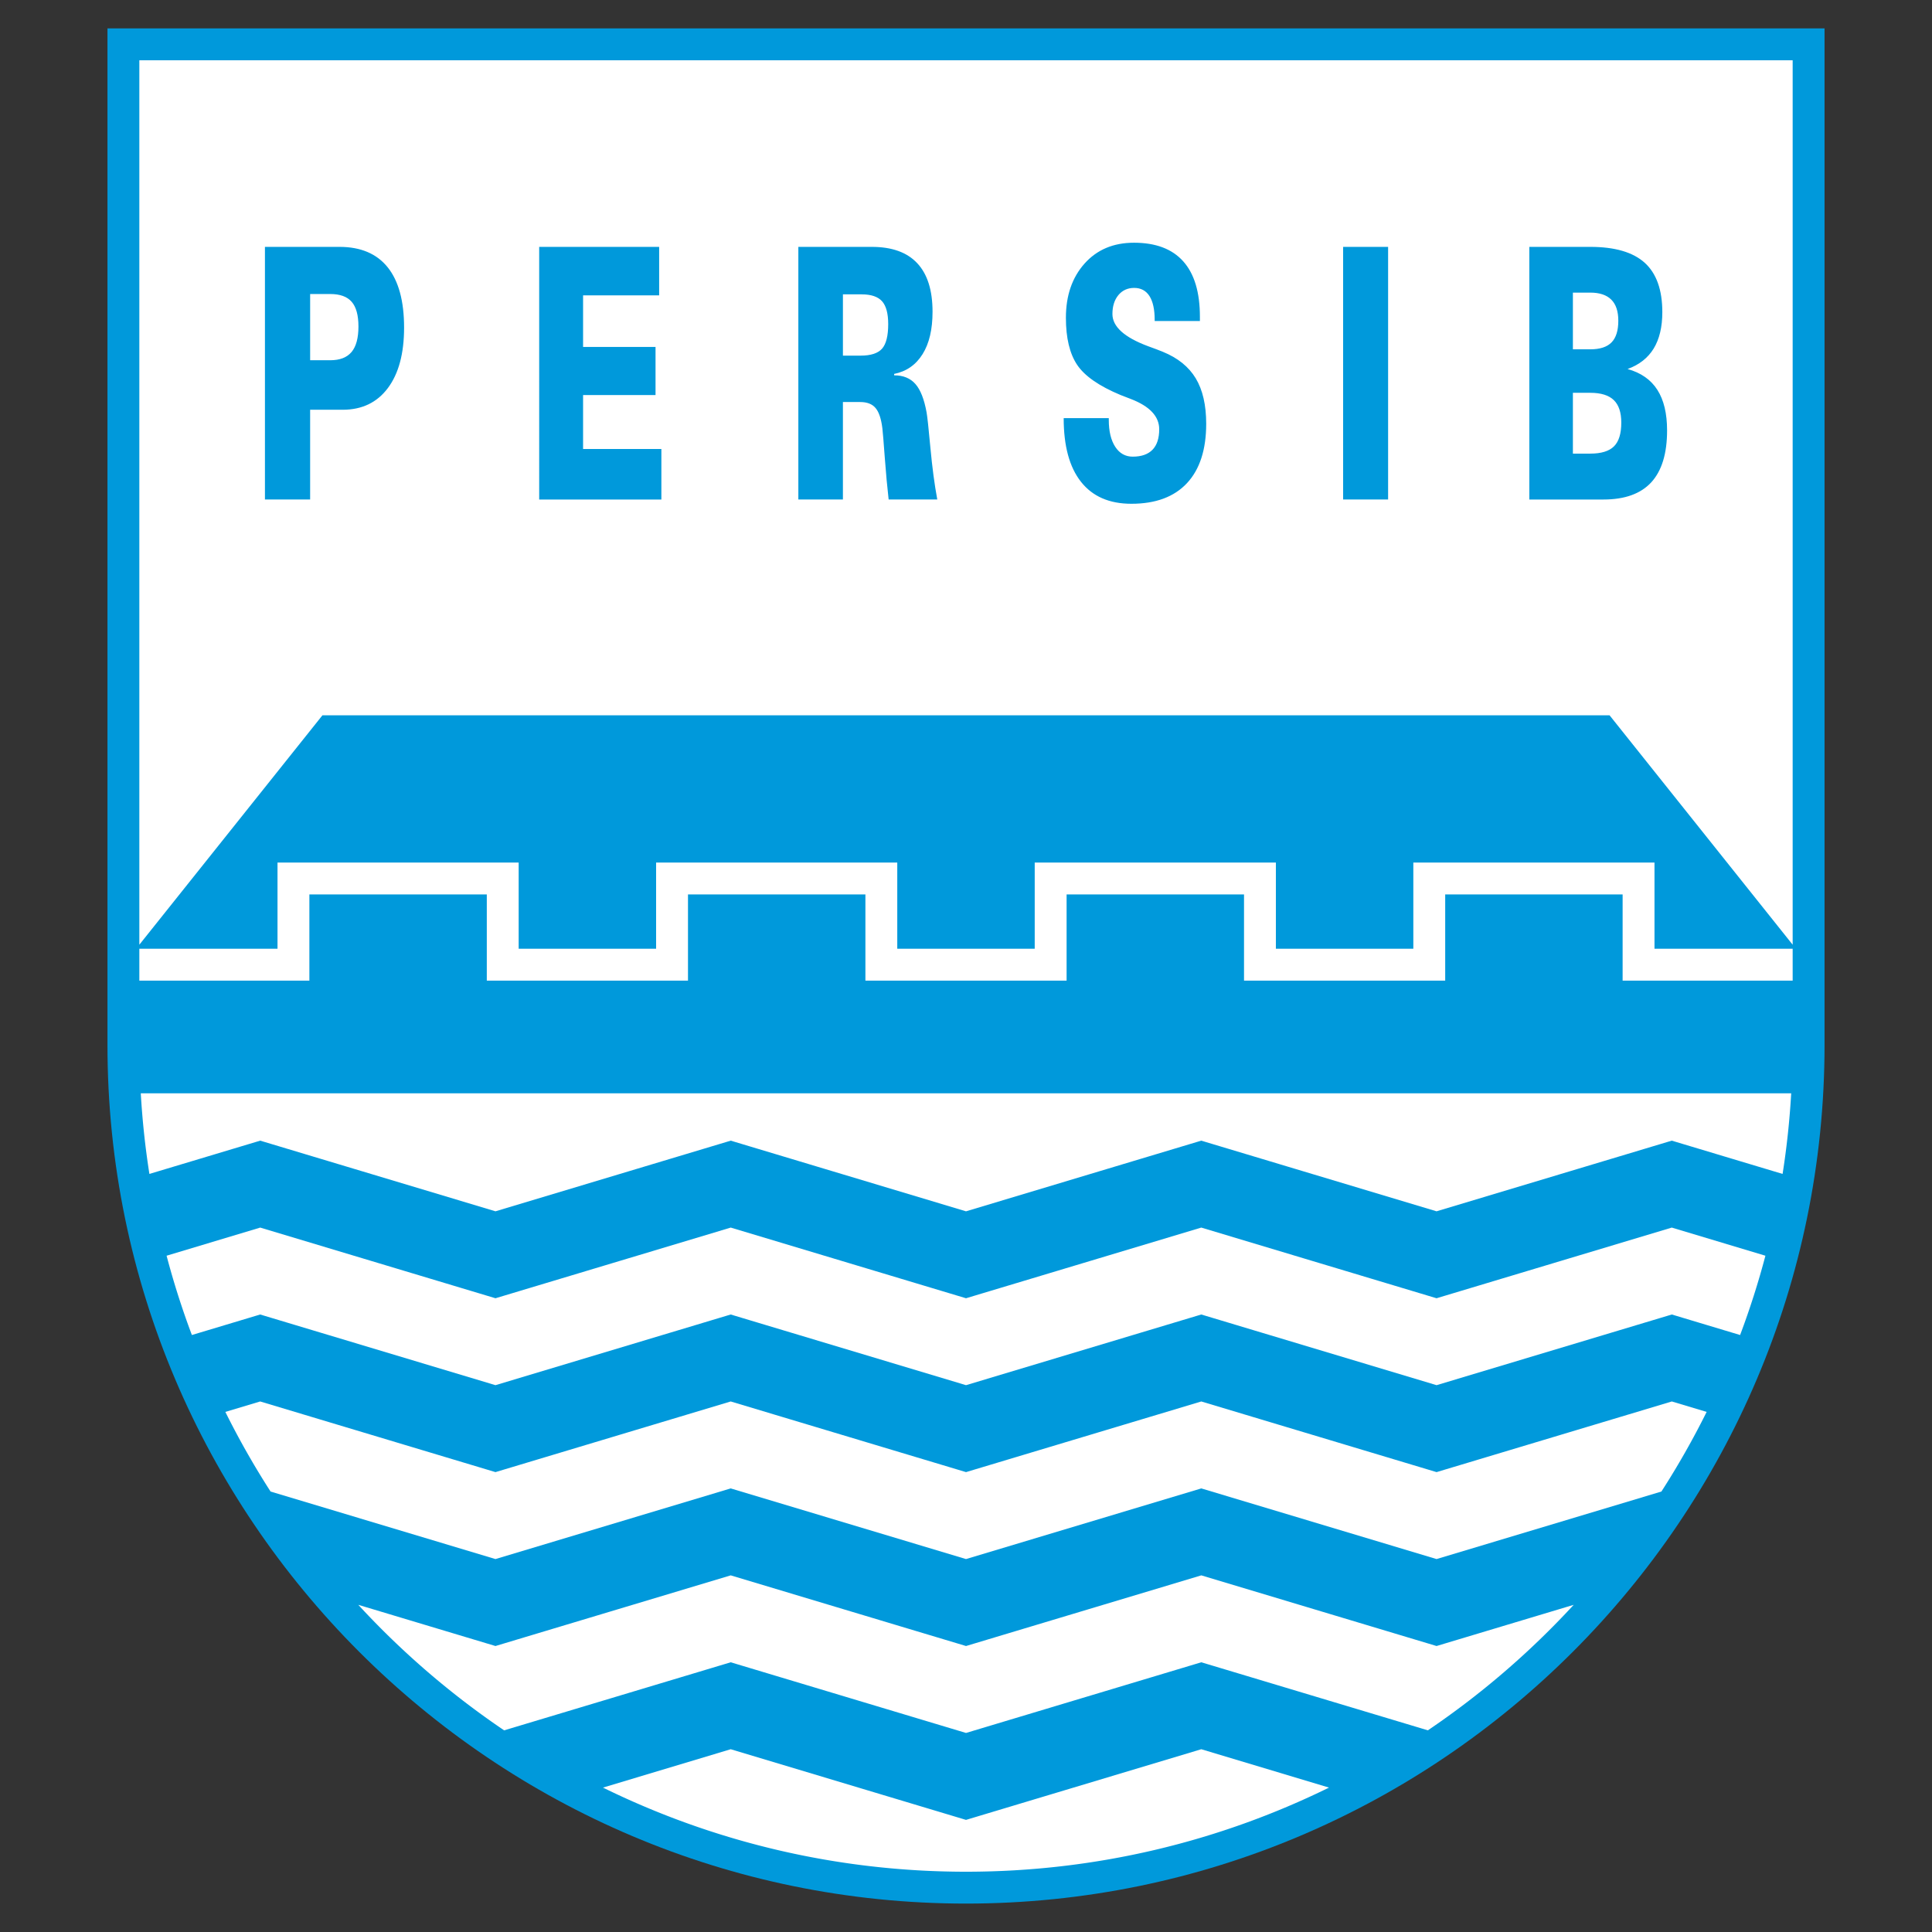 <svg xmlns="http://www.w3.org/2000/svg" width="2500" height="2500" viewBox="0 0 192.756 192.756"><rect x="0" y="0" width="192.756" height="192.756" fill="#333333" stroke="none"/><g fill-rule="evenodd" clip-rule="evenodd"><path fill="#fff" fill-opacity="0" d="M0 0h192.756v192.756H0V0z"/><path d="M10.722 2.834v101.431c0 47.23 38.425 85.656 85.657 85.656 47.231 0 85.657-38.426 85.657-85.656V2.834H10.722z" fill="#0099db"/><path d="M160.588 71.368l18.266 22.886V6.015H13.902v88.239l18.266-22.886h128.42zM96.379 181.57l-23.475-7.049-12.746 3.828c10.94 5.369 23.232 8.393 36.219 8.393s25.28-3.023 36.219-8.393l-12.744-3.828-23.473 7.049zM119.854 157.174l-23.474 7.049-23.475-7.049-23.472 7.049-13.686-4.109a83.096 83.096 0 0 0 14.551 12.523l22.607-6.791 23.475 7.051 23.474-7.051 22.605 6.789a82.999 82.999 0 0 0 14.549-12.521l-13.682 4.109-23.472-7.049z" fill="#fff"/><path d="M30.867 89.239h17.701v8.597h20.073v-8.597h17.701v8.597l20.073.002v-8.599h17.701v8.599h20.072v-8.599h17.701v8.599h16.965v-3.181h-13.785v-8.598h-24.061v8.598h-13.713v-8.598h-24.061v8.598l-13.713-.001v-8.598H65.46v8.598H51.748v-8.598H27.687v8.598H13.902v3.18h16.965v-8.597zM14.046 109.08c.157 2.719.445 5.402.86 8.043l11.056-3.32 23.472 7.049 23.473-7.049 23.472 7.051 23.472-7.051 23.473 7.049 23.471-7.049 11.055 3.32c.416-2.643.703-5.326.859-8.043H14.046zM143.326 146.873l-23.473-7.049-23.474 7.049-23.475-7.049-23.472 7.049-23.473-7.049-3.476 1.043a82.395 82.395 0 0 0 4.511 7.943l22.438 6.738 23.472-7.049 23.475 7.049 23.474-7.049 23.473 7.049 22.434-6.738a82.766 82.766 0 0 0 4.512-7.943l-3.473-1.043-23.473 7.049zM143.324 129.527l-23.473-7.051-23.472 7.051-23.472-7.051-23.473 7.051-23.472-7.051-9.342 2.807a81.664 81.664 0 0 0 2.524 7.912l6.815-2.047 23.473 7.051 23.472-7.051 23.475 7.051 23.474-7.051 23.473 7.051 23.473-7.051 6.812 2.047a81.57 81.57 0 0 0 2.525-7.912l-9.342-2.807-23.47 7.051z" fill="#fff"/><path d="M30.943 35.942h2.002c.961 0 1.671-.274 2.129-.822.458-.543.688-1.395.688-2.543 0-1.126-.225-1.948-.676-2.467-.451-.52-1.165-.776-2.141-.776h-2.002v6.608zm-4.51 13.894V24.631h7.435c2.122 0 3.726.683 4.815 2.042 1.089 1.359 1.633 3.365 1.633 6.008 0 2.584-.541 4.597-1.618 6.037-1.078 1.441-2.581 2.164-4.511 2.164h-3.245v8.954h-4.509zm27.362 0V24.631h11.969v4.836h-7.59v5.145h7.229v4.801h-7.229v5.384h7.812v5.04H53.795v-.001zm30.303-14.355h1.769c1.018 0 1.73-.233 2.141-.7.405-.467.608-1.283.608-2.444 0-1.056-.203-1.814-.608-2.275-.41-.461-1.089-.694-2.04-.694h-1.87v6.113zm-4.447 14.355V24.631h7.327c2.009 0 3.523.543 4.537 1.633 1.018 1.085 1.525 2.701 1.525 4.841 0 1.756-.33 3.167-.995 4.229-.665 1.067-1.612 1.727-2.836 1.972v.14c.905 0 1.611.286 2.119.863.51.578.882 1.522 1.119 2.847.072.385.199 1.558.379 3.512s.41 3.675.687 5.168H88.66c-.139-1.219-.27-2.619-.386-4.194-.117-1.581-.195-2.549-.24-2.917-.117-.945-.342-1.616-.676-2.013-.334-.402-.845-.601-1.532-.601h-1.728v9.724h-4.447v.001zm30.972-8.119v.169c0 1.144.217 2.036.646 2.695.426.653 1.01.979 1.742.979.873 0 1.531-.233 1.979-.694.443-.461.664-1.137.664-2.042 0-1.283-.945-2.292-2.84-3.021-.441-.169-.779-.303-1.012-.391-2.143-.893-3.588-1.896-4.334-3.01-.748-1.12-1.123-2.684-1.123-4.702 0-2.21.619-4.007 1.857-5.401 1.24-1.389 2.885-2.083 4.932-2.083 2.17 0 3.812.618 4.92 1.861s1.66 3.085 1.66 5.524v.426h-4.512v-.122c0-1.033-.176-1.826-.521-2.369-.35-.542-.859-.811-1.525-.811-.652 0-1.178.24-1.576.718-.395.479-.594 1.108-.594 1.884 0 1.26 1.188 2.333 3.557 3.214.631.227 1.123.414 1.475.56 1.488.606 2.58 1.487 3.279 2.643.695 1.154 1.045 2.666 1.045 4.538 0 2.573-.639 4.55-1.916 5.921-1.277 1.37-3.125 2.059-5.547 2.059-2.201 0-3.875-.729-5.027-2.188-1.154-1.458-1.729-3.576-1.729-6.358h4.5v.001zm23.381 8.119V24.631h4.488v25.205h-4.488zm22.924-4.579h1.738c1.092 0 1.881-.245 2.365-.729.484-.484.725-1.272.725-2.363 0-1.015-.248-1.762-.746-2.246-.5-.484-1.281-.729-2.344-.729h-1.738v6.067zm0-10.406h1.738c.969 0 1.674-.233 2.121-.694.447-.46.672-1.178.672-2.158 0-.939-.232-1.639-.701-2.105-.471-.467-1.168-.7-2.092-.7h-1.738v5.657zm-4.346 14.985V24.631h6.084c2.449 0 4.258.531 5.43 1.587 1.168 1.062 1.754 2.701 1.754 4.923 0 1.482-.289 2.695-.863 3.635-.574.938-1.443 1.621-2.604 2.041 1.338.373 2.326 1.067 2.971 2.077.646 1.009.971 2.357.971 4.054 0 2.304-.527 4.025-1.578 5.174-1.055 1.143-2.645 1.715-4.77 1.715h-7.395v-.001z" fill="#0099db"/></g></svg>

